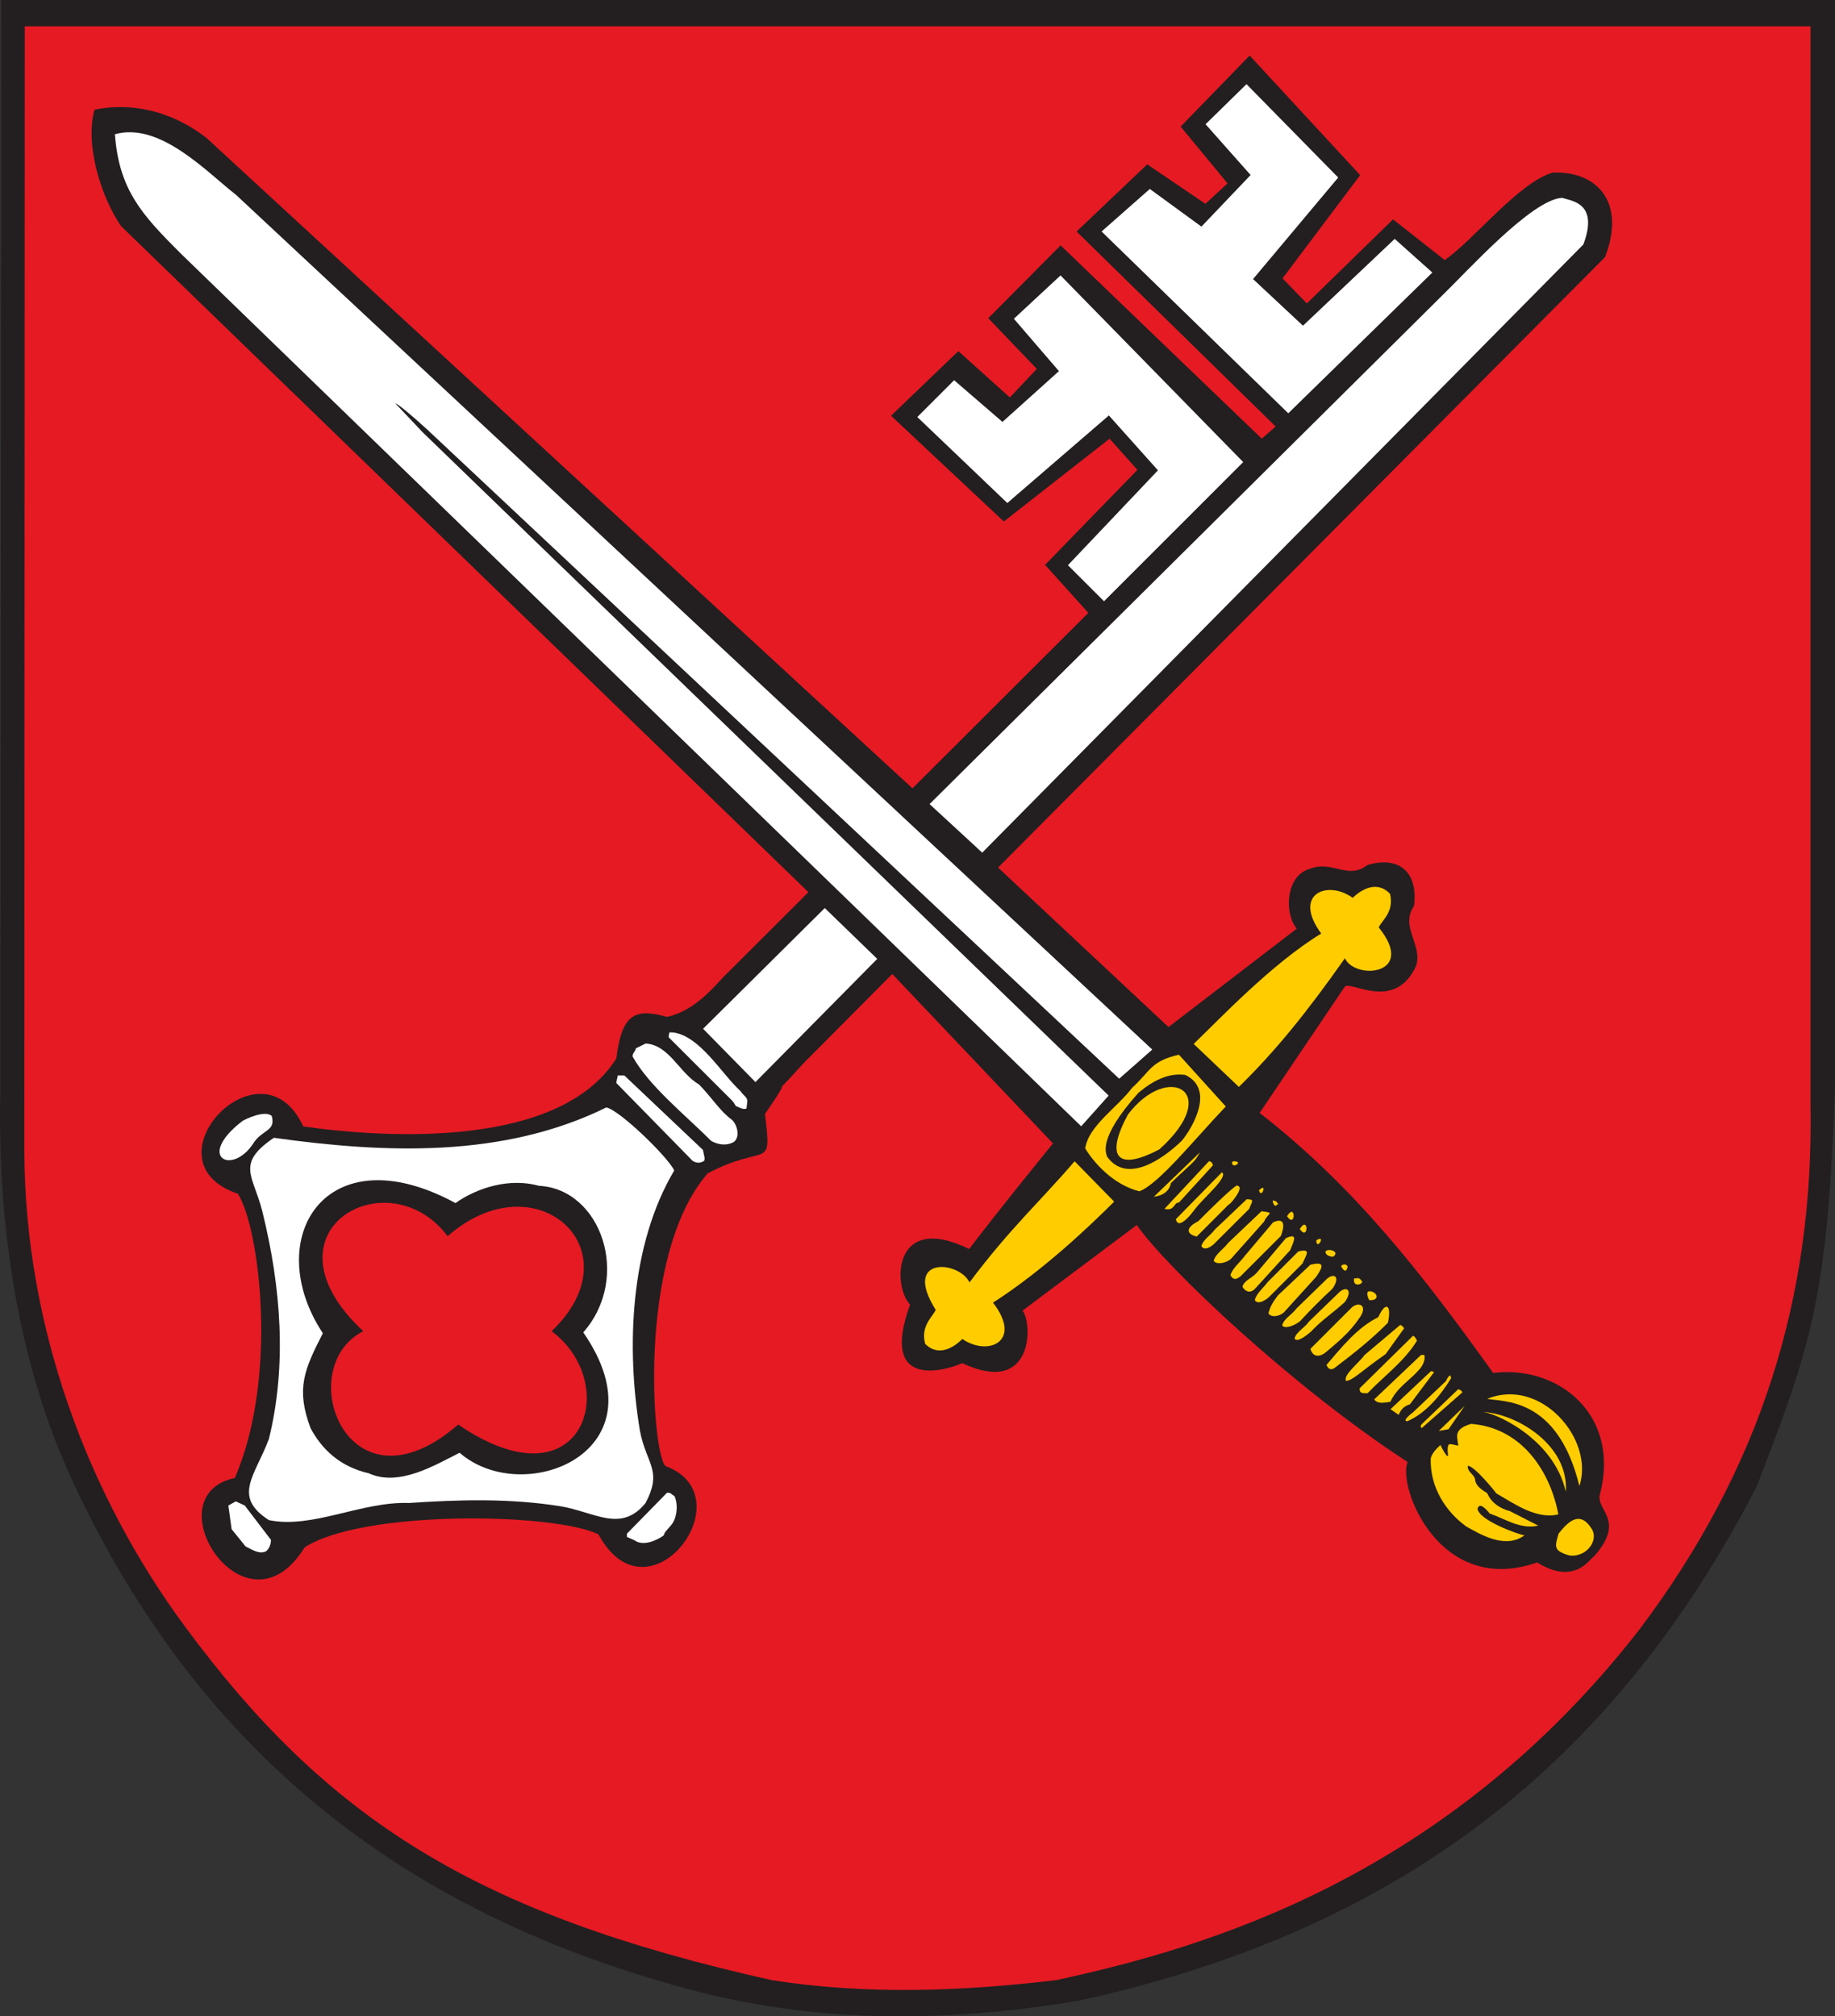 <?xml version="1.0" encoding="UTF-8" standalone="no"?>
<!-- Created with Inkscape (http://www.inkscape.org/) -->
<svg
   xmlns:dc="http://purl.org/dc/elements/1.1/"
   xmlns:cc="http://web.resource.org/cc/"
   xmlns:rdf="http://www.w3.org/1999/02/22-rdf-syntax-ns#"
   xmlns:svg="http://www.w3.org/2000/svg"
   xmlns="http://www.w3.org/2000/svg"
   xmlns:sodipodi="http://sodipodi.sourceforge.net/DTD/sodipodi-0.dtd"
   xmlns:inkscape="http://www.inkscape.org/namespaces/inkscape"
   version="1.1"
   width="400"
   height="439.592"
   id="svg74991"
   sodipodi:version="0.32"
   inkscape:version="0.45.1"
   sodipodi:docname="Biskupstwo Dorpatu COA.svg"
   inkscape:output_extension="org.inkscape.output.svg.inkscape"
   sodipodi:docbase="C:\Users\Mistrz\Desktop">
  <rect width="100%" height="100%" fill="#333333" stroke="none"/>
  <defs
     id="defs118" />
  <sodipodi:namedview
     inkscape:window-height="974"
     inkscape:window-width="1280"
     inkscape:pageshadow="2"
     inkscape:pageopacity="0.0"
     guidetolerance="10.0"
     gridtolerance="10.0"
     objecttolerance="10.0"
     borderopacity="1.0"
     bordercolor="#666666"
     pagecolor="#ffffff"
     id="base"
     inkscape:zoom="1.1728633"
     inkscape:cx="215.33295"
     inkscape:cy="215.33295"
     inkscape:window-x="-8"
     inkscape:window-y="-8"
     inkscape:current-layer="svg74991" />
  <path
     style="fill:#231f20;fill-opacity:1;fill-rule:evenodd;stroke:none"
     id="path30623"
     d="M 400,2.8555002e-012 L 400,236.601 C 398.477,283.656 394.512,293.924 382.919,324.108 C 351.422,385.093 304.353,420.977 235.451,436.115 C 207.197,440.892 179.547,441.196 152.014,434.184 C 94.692,419.229 45.694,387.431 15.72,322.691 C 1.593,292.191 -0.443,258.764 0.07,237.718 L 0.266,2.8555002e-012 L 400,2.8555002e-012 z " />
  <path
     style="fill:#e51a23;fill-opacity:1;fill-rule:evenodd;stroke:none"
     id="path30627"
     d="M 394.666,5.738 L 394.666,240.829 C 395.388,282.594 384.005,319.894 357.365,355.264 C 315.286,409.343 263.15,424.587 230.222,431.703 C 209.595,434.145 188.851,434.945 168.225,431.703 C 103.682,417.274 71.357,396.635 40.359,354.661 C 19.024,325.79 5.501,289.198 5.304,251.295 L 5.396,5.738 L 394.666,5.738 z " />
  <g
     id="g2472"
     transform="matrix(1.047,0,0,1.047,-48.825,0.254)">
    <path
       d="M 205.899,231.718 C 207.353,243.899 206.362,237.577 193.985,244.073 C 178.922,261.316 182.534,303.997 185.309,305.097 C 202.023,311.396 181.631,338.482 171.236,319.257 C 162.031,314.744 122.237,314.104 110.058,321.965 C 97.77,341.919 78.104,311.219 95.524,307.519 C 104.641,286.512 100.655,255.348 96.162,248.324 C 76.21,241.651 101.029,215.29 109.772,234.318 C 127.742,236.872 163.22,238.766 174.958,220.158 C 176.125,210.425 179.186,209.785 185.507,211.502 C 190.462,210.425 194.073,206.7 197.156,203.289 L 273.222,127.377 L 264.214,117.379 L 283.44,97.602 L 277.648,91.106 L 255.626,108.349 L 232.15,86.327 L 246.156,72.872 L 256.881,82.519 L 262.497,76.572 L 252.388,66.022 L 267.452,50.85 L 309.338,91.106 L 312.223,88.572 L 270.777,47.965 L 285.488,33.982 L 297.6,42.195 L 302.203,37.944 L 292.447,26.118 L 306.806,11.32 L 329.819,36.224 L 313.655,57.721 L 318.72,62.94 L 336.668,45.434 L 347.415,53.91 C 353.361,49.859 362.764,37.77 369.899,35.699 C 379.105,35.325 385.227,41.821 380.801,53.293 L 213.849,221.237 C 203.741,232.447 214.378,219.452 205.899,231.718"
       id="path30775"
       style="fill:#231f20;fill-opacity:1;fill-rule:evenodd;stroke:none" />
    <path
       d="M 306.151,17.282 L 325.245,36.727 L 307.517,57.869 L 317.911,67.579 L 337.005,49.502 L 344.845,56.504 L 314.85,85.816 L 275.981,47.96 L 286.023,39.107 L 296.77,46.945 L 307.01,36.199 L 297.629,25.629 L 306.151,17.282 z "
       id="path30779"
       style="fill:#ffffff;fill-opacity:1;fill-rule:evenodd;stroke:none" />
    <path
       d="M 371.859,40.952 C 373.908,41.635 379.523,41.986 376.286,50.662 L 203.917,225.08 L 193.016,213.979 L 346.952,61.231 C 352.238,56.124 365.539,41.304 371.859,40.952"
       id="path30783"
       style="fill:#ffffff;fill-opacity:1;fill-rule:evenodd;stroke:none" />
    <path
       d="M 305.467,95.977 L 276.485,124.957 L 268.976,117.45 L 287.717,97.694 L 277.498,86.267 L 256.357,104.501 L 237.616,86.596 L 245.28,78.931 L 255.344,87.61 L 267.104,77.037 L 257.722,66.136 L 267.434,57.109 L 305.467,95.977 z "
       id="path30787"
       style="fill:#ffffff;fill-opacity:1;fill-rule:evenodd;stroke:none" />
    <path
       d="M 186.702,214.733 C 192.34,215.416 196.767,223.254 200.841,226.996 C 201.369,227.856 202.228,228.21 202.228,229.047 L 202.052,230.587 C 201.369,230.916 200.334,230.236 199.828,230.059 C 199.497,229.576 199.497,229.399 198.991,228.87 L 185.866,215.767 C 185.866,215.593 185.866,215.061 186.02,214.733 L 186.702,214.733 z "
       id="path30791"
       style="fill:#ffffff;fill-opacity:1;fill-rule:evenodd;stroke:none" />
    <path
       d="M 181.069,217.044 C 186.002,217.372 188.05,223.166 192.146,225.565 C 194.701,228.119 196.573,231.181 198.973,232.898 C 199.986,233.735 200.845,236.312 199.48,237.503 C 197.784,238.514 195.89,238.009 194.701,237.326 C 189.261,231.887 181.752,225.897 178.338,219.752 C 178.338,218.915 178.845,218.915 179.021,218.055 L 181.069,217.044 z "
       id="path30795"
       style="fill:#ffffff;fill-opacity:1;fill-rule:evenodd;stroke:none" />
    <path
       d="M 175.94,223.703 L 176.623,223.703 L 192.985,239.206 L 193.338,240.925 C 193.338,241.431 193.162,241.608 192.985,241.608 C 192.149,242.114 191.268,241.782 190.783,241.431 L 174.927,225.245 L 175.257,223.703 L 175.94,223.703 z "
       id="path30799"
       style="fill:#ffffff;fill-opacity:1;fill-rule:evenodd;stroke:none" />
    <path
       d="M 172.868,230.362 C 175.599,230.89 185.641,240.603 187.006,243.485 C 177.801,259.014 176.964,280.307 179.871,297.727 C 181.215,304.685 184.628,305.897 181.038,312.724 C 175.929,319.023 170.49,314.598 163.332,313.407 C 152.586,311.69 141.993,312.041 131.774,312.724 C 121.886,312.373 111.668,318.163 102.617,316.292 C 94.953,311.359 99.732,307.085 102.617,299.401 C 106.383,284.072 105.171,267.866 101.252,252.009 C 99.38,244.522 95.636,242.119 103.652,236.68 C 126.841,239.917 151.374,240.931 172.868,230.362 M 141.464,250.269 C 146.067,247.033 152.718,244.982 158.862,246.679 C 171.811,247.361 178.131,265.772 168.067,277.202 C 185.289,302.089 155.625,313.87 142.323,302.263 C 137.214,304.817 129.704,309.422 123.406,306.537 C 117.438,305.168 113.672,301.58 111.294,297.155 C 108.233,288.963 109.928,285.043 113.848,277.379 C 100.899,257.757 114.377,235.601 141.464,250.269"
       id="path30803"
       style="fill:#ffffff;fill-opacity:1;fill-rule:evenodd;stroke:none" />
    <path
       d="M 103.22,232.158 C 104.079,235.418 101.172,234.889 99.3,237.949 C 94.874,244.599 87.364,240.68 97.098,233.192 C 97.605,232.838 101.855,230.793 103.22,232.158"
       id="path30807"
       style="fill:#ffffff;fill-opacity:1;fill-rule:evenodd;stroke:none" />
    <path
       d="M 161.48,276.948 C 176.323,288.046 167.955,314.121 142.035,296.393 C 119.021,316.343 107.261,284.632 122.259,276.948 C 99.928,256.157 127.39,240.634 139.832,257.171 C 158.243,240.985 179.208,260.079 161.48,276.948"
       id="path30811"
       style="fill:#e51a23;fill-opacity:1;fill-rule:evenodd;stroke:none" />
    <path
       d="M 185.685,310.587 C 186.368,310.587 186.368,310.942 187.05,311.27 C 187.733,312.638 187.733,315.189 186.698,316.886 C 185.861,318.097 185.002,318.606 184.826,319.466 C 183.461,320.477 180.554,321.842 178.704,320.477 C 178.021,320.146 177.493,319.971 177.162,319.794 L 177.162,319.111 L 185.509,310.587 L 185.685,310.587 z "
       id="path30815"
       style="fill:#ffffff;fill-opacity:1;fill-rule:evenodd;stroke:none" />
    <path
       d="M 95.715,312.39 L 97.587,313.247 L 103.049,320.406 C 103.049,321.243 102.696,322.277 102.013,322.782 C 100.67,323.468 99.129,322.454 97.763,321.771 L 94.856,318.18 L 94.174,313.247 L 95.715,312.39 z "
       id="path30819"
       style="fill:#ffffff;fill-opacity:1;fill-rule:evenodd;stroke:none" />
  </g>
  <g
     id="g2427"
     transform="matrix(1.033,0,0,1.033,-6.747,5.339)">
    <path
       d="M 212.125,173.232 L 253.109,211.593 L 280.174,190.828 C 277.465,187.589 277.84,179.553 282.971,178.188 C 287.662,176.314 290.921,180.63 295.083,177.394 C 302.218,175.3 305.808,179.376 304.905,186.049 C 301.844,190.474 306.975,194.439 305.279,198.864 C 300.677,208.511 291.295,201.575 290.282,203.115 L 272.334,229.716 C 292.462,245.333 306.975,264.118 321.62,284.598 C 335.23,282.881 348.509,293.276 344.171,310.144 C 343.092,313.492 349.853,315.649 342.805,323.402 C 342.189,323.511 339.018,329.632 330.891,324.591 C 310.323,331.815 301.403,308.69 303.562,303.383 C 279.734,287.946 252.734,262.487 246.414,253.369 L 222.321,271.428 C 224.48,274.314 224.59,289.577 209.592,282.527 C 206.619,283.872 191.82,288.671 198.581,270.174 C 194.882,266.387 194.793,250.487 211.046,258.437 C 217.719,249.669 224.678,241.191 228.73,236.149 L 193.538,199.041 L 32.071,42.552 C 27.842,36.407 24.407,25.309 26.477,17.996 C 32.247,16.739 41.276,17.094 50.129,23.964 L 212.125,173.232 z "
       id="path30823"
       style="fill:#231f20;fill-opacity:1;fill-rule:evenodd;stroke:none" />
    <path
       d="M 56.348,35.965 L 249.682,216.347 L 242.701,222.491 L 96.407,85.227 C 98.807,87.453 91.143,80.294 89.932,79.942 L 95.746,86.087 L 240.477,226.059 L 234.685,232.535 L 44.588,48.251 C 36.572,40.235 31.639,34.95 30.78,23.167 C 40.338,20.459 50.38,31.36 56.348,35.965"
       id="path30827"
       style="fill:#ffffff;fill-opacity:1;fill-rule:evenodd;stroke:none" />
    <g
       style="fill:#ffcc00"
       id="g2385">
      <path
         style="fill:#ffcc00;fill-opacity:1;fill-rule:evenodd;stroke:none"
         id="path30839"
         d="M 233.295,239.917 L 241.642,248.441 C 236.356,253.726 226.468,263.107 216.074,269.757 C 222.394,277.927 215.061,281.187 209.599,277.422 C 209.423,277.596 205.327,282.024 201.759,278.456 C 200.746,274.691 203.301,272.817 203.983,271.277 C 196.804,259.848 208.916,260.882 211.119,265.484 C 219.663,254.054 226.468,247.933 233.295,239.917" />
      <path
         style="fill:#ffcc00;fill-opacity:1;fill-rule:evenodd;stroke:none"
         id="path30843"
         d="M 267.958,224.228 L 258.423,215.156 C 263.818,209.979 274.807,198.287 285.334,191.857 C 279.212,183.533 286.611,180.45 291.985,184.324 C 292.161,184.15 296.345,179.81 299.846,183.464 C 300.793,187.232 298.173,189.037 297.468,190.557 C 305.616,200.644 292.469,201.724 290.333,197.076 C 282.273,208.505 275.798,216.544 267.958,224.228" />
      <path
         style="fill:#ffcc00;fill-opacity:1;fill-rule:evenodd;stroke:none"
         id="path30847"
         d="M 246.784,225.448 C 237.755,235.512 240.133,238.417 240.133,238.926 C 244.405,244.893 252.069,239.277 255.813,235.686 C 256.848,234.652 263.675,225.117 256.672,221.703 C 253.104,221.197 249.867,222.891 246.784,225.448 M 255.306,217.429 L 265.194,228.353 C 258.544,235.335 251.056,244.716 246.96,246.259 C 241.498,244.893 237.402,240.291 235.53,237.206 C 236.213,232.45 242.357,228.53 245.418,224.434 C 249.338,220.846 249.338,218.795 255.306,217.429" />
      <path
         style="fill:#ffcc00;fill-opacity:1;fill-rule:evenodd;stroke:none"
         id="path30851"
         d="M 251.188,237.4 C 242.159,242.179 239.759,238.92 244.537,230.067 C 253.06,218.815 264.666,225.288 251.188,237.4" />
      <path
         style="fill:#ffcc00;fill-opacity:1;fill-rule:evenodd;stroke:none"
         id="path30855"
         d="M 253.626,244.508 C 253.12,247.238 250.036,247.393 250.036,247.393 L 259.748,238.032 C 258.559,240.234 258.405,239.903 253.626,244.508" />
      <path
         style="fill:#ffcc00;fill-opacity:1;fill-rule:evenodd;stroke:none"
         id="path30859"
         d="M 261.644,239.917 C 261.975,239.917 262.327,240.091 262.481,240.777 L 255.324,248.615 C 254.135,248.615 254.487,250.487 252.263,249.958 L 261.644,239.917 z " />
      <path
         style="fill:#ffcc00;fill-opacity:1;fill-rule:evenodd;stroke:none"
         id="path30863"
         d="M 266.877,239.917 C 269.101,239.917 266.525,241.634 266.525,240.248 C 266.525,239.74 266.701,240.091 266.877,239.917" />
      <path
         style="fill:#ffcc00;fill-opacity:1;fill-rule:evenodd;stroke:none"
         id="path30867"
         d="M 258.905,249.767 C 259.081,249.415 255.337,255.051 254.655,252.146 L 264.366,242.257 C 265.908,243.116 260.446,247.718 258.905,249.767" />
      <path
         style="fill:#ffcc00;fill-opacity:1;fill-rule:evenodd;stroke:none"
         id="path30871"
         d="M 267.414,245.056 C 269.793,245.056 265.366,249.835 265.873,248.975 L 259.068,255.803 C 256.844,255.297 256.667,253.932 259.398,252.566 C 261.953,250.012 265.366,246.596 267.414,245.056" />
      <path
         style="fill:#ffcc00;fill-opacity:1;fill-rule:evenodd;stroke:none"
         id="path30875"
         d="M 272.206,246.042 C 274.078,244.168 272.713,248.087 272.206,246.042" />
      <path
         style="fill:#ffcc00;fill-opacity:1;fill-rule:evenodd;stroke:none"
         id="path30879"
         d="M 270.112,249.989 L 262.602,257.477 C 261.589,258.337 260.554,258.688 260.048,257.828 C 260.4,256.463 261.92,255.626 262.955,254.26 L 269.605,247.941 C 271.301,247.941 270.795,248.293 270.112,249.989" />
      <path
         style="fill:#ffcc00;fill-opacity:1;fill-rule:evenodd;stroke:none"
         id="path30883"
         d="M 273.285,252.646 L 266.26,260.55 C 265.181,261.453 263.199,261.807 262.649,260.925 C 263.023,259.473 264.631,258.571 265.71,257.137 L 272.735,250.464 C 275.796,250.841 273.99,250.841 273.285,252.646" />
      <path
         style="fill:#ffcc00;fill-opacity:1;fill-rule:evenodd;stroke:none"
         id="path30887"
         d="M 276.798,255.703 L 268.341,264.161 C 267.262,265.064 266.712,264.887 266.183,263.984 C 266.536,262.553 268.165,261.296 269.244,259.845 L 275.168,252.82 C 277.877,251.563 277.525,253.897 276.798,255.703" />
      <path
         style="fill:#ffcc00;fill-opacity:1;fill-rule:evenodd;stroke:none"
         id="path30891"
         d="M 278.784,258.685 L 271.231,266.966 C 270.152,267.869 269.249,267.318 268.72,266.418 C 269.051,264.984 270.856,264.613 271.957,263.179 L 277.881,256.154 C 280.59,254.897 279.511,256.88 278.784,258.685" />
      <path
         style="fill:#ffcc00;fill-opacity:1;fill-rule:evenodd;stroke:none"
         id="path30895"
         d="M 281.401,261.487 L 274.199,268.689 C 273.12,269.569 271.865,270.12 271.314,269.217 C 271.689,267.786 272.944,266.884 274.023,265.43 L 280.498,258.954 C 283.383,258.251 282.127,259.682 281.401,261.487" />
      <path
         style="fill:#ffcc00;fill-opacity:1;fill-rule:evenodd;stroke:none"
         id="path30899"
         d="M 284.29,264.275 L 277.441,271.831 C 276.362,272.734 274.754,272.908 274.204,272.028 C 274.556,270.574 275.107,269.672 276.186,268.24 L 283.035,261.767 C 285.92,261.039 285.92,261.942 284.29,264.275" />
      <path
         style="fill:#ffcc00;fill-opacity:1;fill-rule:evenodd;stroke:none"
         id="path30903"
         d="M 287.714,266.801 C 285.204,269.135 283.222,271.117 280.888,273.651 C 279.786,274.554 277.65,275.433 277.1,274.554 C 277.452,273.122 279.082,272.394 280.161,270.94 L 286.635,264.644 C 288.265,263.39 289.344,264.467 287.714,266.801" />
      <path
         style="fill:#ffcc00;fill-opacity:1;fill-rule:evenodd;stroke:none"
         id="path30907"
         d="M 290.342,269.603 C 287.809,271.937 285.475,273.391 283.14,275.902 C 282.061,276.805 280.255,278.236 279.705,277.333 C 280.079,275.902 281.709,275.196 282.766,273.742 L 289.263,267.443 C 290.87,266.189 291.949,267.269 290.342,269.603" />
      <path
         style="fill:#ffcc00;fill-opacity:1;fill-rule:evenodd;stroke:none"
         id="path30911"
         d="M 293.497,272.854 C 291.339,276.093 288.829,278.076 286.296,280.233 C 285.217,281.135 283.609,281.487 283.059,279.504 L 291.868,270.697 C 293.497,269.443 295.105,270.52 293.497,272.854" />
      <path
         style="fill:#ffcc00;fill-opacity:1;fill-rule:evenodd;stroke:none"
         id="path30915"
         d="M 275.446,248.307 C 275.798,248.307 275.798,248.307 276.283,248.987 C 276.128,248.987 275.798,249.164 275.798,249.341 C 275.446,249.341 275.27,248.987 275.115,248.481 C 275.115,248.307 275.115,247.976 275.446,248.307" />
      <path
         style="fill:#ffcc00;fill-opacity:1;fill-rule:evenodd;stroke:none"
         id="path30919"
         d="M 280.817,254.22 C 282.689,251.161 282.689,256.951 280.817,254.22" />
      <path
         style="fill:#ffcc00;fill-opacity:1;fill-rule:evenodd;stroke:none"
         id="path30923"
         d="M 278.119,251.518 C 279.991,248.458 279.991,254.249 278.119,251.518" />
      <path
         style="fill:#ffcc00;fill-opacity:1;fill-rule:evenodd;stroke:none"
         id="path30927"
         d="M 284.299,256.6 C 286.523,255.234 284.299,258.979 284.299,256.6" />
      <path
         style="fill:#ffcc00;fill-opacity:1;fill-rule:evenodd;stroke:none"
         id="path30931"
         d="M 287.851,260.073 C 287.344,260.073 286.662,259.899 286.309,259.393 C 285.627,258.028 289.723,258.708 287.851,260.073" />
      <path
         style="fill:#ffcc00;fill-opacity:1;fill-rule:evenodd;stroke:none"
         id="path30935"
         d="M 290.903,262.096 C 290.573,264.144 289.538,262.096 289.538,262.096 C 289.538,261.745 290.573,261.413 290.903,262.096" />
      <path
         style="fill:#ffcc00;fill-opacity:1;fill-rule:evenodd;stroke:none"
         id="path30939"
         d="M 293.978,265.324 C 293.978,265.984 291.93,266.512 292.282,264.641 C 293.119,264.641 293.295,264.29 293.978,265.324" />
      <path
         style="fill:#ffcc00;fill-opacity:1;fill-rule:evenodd;stroke:none"
         id="path30943"
         d="M 295.488,267.355 C 297.184,267.355 297.867,269.383 295.488,269.229 C 295.312,269.052 294.629,267.355 295.488,267.355" />
      <path
         style="fill:#ffcc00;fill-opacity:1;fill-rule:evenodd;stroke:none"
         id="path30947"
         d="M 299.404,274.011 C 296.012,277.422 292.599,280.156 288.15,283.546 C 287.137,284.229 286.631,283.392 286.455,282.886 C 289.692,279.119 292.929,275.022 297.378,272.823 C 298.897,269.406 300.263,270.092 299.404,274.011" />
      <path
         style="fill:#ffcc00;fill-opacity:1;fill-rule:evenodd;stroke:none"
         id="path30951"
         d="M 302.839,275.162 L 298.919,280.624 C 293.986,284.038 291.938,286.263 290.573,286.263 C 289.89,285.049 293.282,282.495 294.493,280.801 L 301.98,274.479 C 302.333,274.479 302.685,274.985 302.839,275.162" />
      <path
         style="fill:#ffcc00;fill-opacity:1;fill-rule:evenodd;stroke:none"
         id="path30955"
         d="M 305.548,277.782 C 302.817,282.207 298.721,285.112 295.132,288.86 C 294.118,288.86 293.436,289.034 293.436,287.843 L 304.689,276.768 C 305.042,276.768 305.372,277.427 305.548,277.782" />
      <path
         style="fill:#ffcc00;fill-opacity:1;fill-rule:evenodd;stroke:none"
         id="path30959"
         d="M 306.407,280.793 L 307.09,280.793 C 307.42,282.158 306.407,283.524 305.724,284.206 C 303.676,286.432 301.276,287.774 299.932,290.679 C 298.743,290.856 297.202,291.208 296.519,290.174 L 306.407,280.793 z " />
      <path
         style="fill:#ffcc00;fill-opacity:1;fill-rule:evenodd;stroke:none"
         id="path30963"
         d="M 308.479,284.232 C 308.479,284.232 308.81,284.232 309.162,284.409 L 304.053,291.214 C 302.864,291.568 302.181,292.248 301.674,293.439 L 299.957,292.248 L 308.479,284.232 z " />
      <path
         style="fill:#ffcc00;fill-opacity:1;fill-rule:evenodd;stroke:none"
         id="path30967"
         d="M 312.716,285.757 C 310.492,289.345 307.431,293.088 303.511,294.784 C 302.168,294.784 304.7,292.913 304.7,292.913 L 311.703,286.263 C 311.703,286.086 312.716,284.215 312.716,285.757" />
      <path
         style="fill:#ffcc00;fill-opacity:1;fill-rule:evenodd;stroke:none"
         id="path30971"
         d="M 314.254,288.02 C 314.606,288.197 314.936,288.197 315.112,288.703 L 306.59,296.19 C 306.237,296.19 306.237,295.684 306.59,295.356 L 314.254,288.02 z " />
      <path
         style="fill:#ffcc00;fill-opacity:1;fill-rule:evenodd;stroke:none"
         id="path30975"
         d="M 339.815,308.471 C 335.212,289.551 323.628,290.742 320.369,290.059 C 331.645,285.435 343.052,298.581 339.815,308.471" />
      <path
         style="fill:#ffcc00;fill-opacity:1;fill-rule:evenodd;stroke:none"
         id="path30979"
         d="M 315.606,291.545 L 312.192,296.475 L 310.144,296.83 L 315.606,291.545 z " />
      <path
         style="fill:#ffcc00;fill-opacity:1;fill-rule:evenodd;stroke:none"
         id="path30983"
         d="M 319.22,292.805 C 326.553,293.136 337.63,299.786 336.947,309.673 C 334.393,298.267 321.62,292.805 319.22,292.805" />
      <path
         style="fill:#ffcc00;fill-opacity:1;fill-rule:evenodd;stroke:none"
         id="path30987"
         d="M 316.964,295.341 C 327.711,296.178 333.657,305.382 335.375,314.435 C 330.772,315.621 325.817,312.033 322.25,309.987 C 322.074,309.656 317.647,304.194 316.282,304.194 C 316.106,305.382 317.295,305.734 317.801,306.925 C 317.801,308.291 319.013,309.128 320.378,309.987 C 321.237,312.033 323.109,313.221 325.135,313.75 L 331.125,316.812 C 327.359,317.672 324.298,315.446 320.884,314.258 C 320.708,314.081 318.836,311.527 318.33,313.221 C 318.484,315.621 326.852,318.683 328.218,318.86 C 324.122,321.922 318.66,318.509 315.929,316.989 C 311.679,313.907 308.266,308.796 308.442,302.652 C 308.772,301.132 310.468,299.943 310.468,299.766 C 310.468,299.766 312.538,304.017 312.009,301.132 C 312.009,299.084 312.362,299.592 314.234,299.943 C 314.234,298.401 312.868,296.53 316.964,295.341" />
      <path
         style="fill:#ffcc00;fill-opacity:1;fill-rule:evenodd;stroke:none"
         id="path30991"
         d="M 312.716,304.348 C 311.021,304.7 313.751,306.902 312.54,304.348 L 312.716,304.348 z " />
      <path
         style="fill:#ffcc00;fill-opacity:1;fill-rule:evenodd;stroke:none"
         id="path30995"
         d="M 342.416,317.503 C 343.935,319.883 341.403,323.471 337.813,323.142 C 334.069,322.105 334.752,321.091 335.413,318.517 C 337.306,316.138 339.861,313.407 342.416,317.503" />
    </g>
  </g>
</svg>
